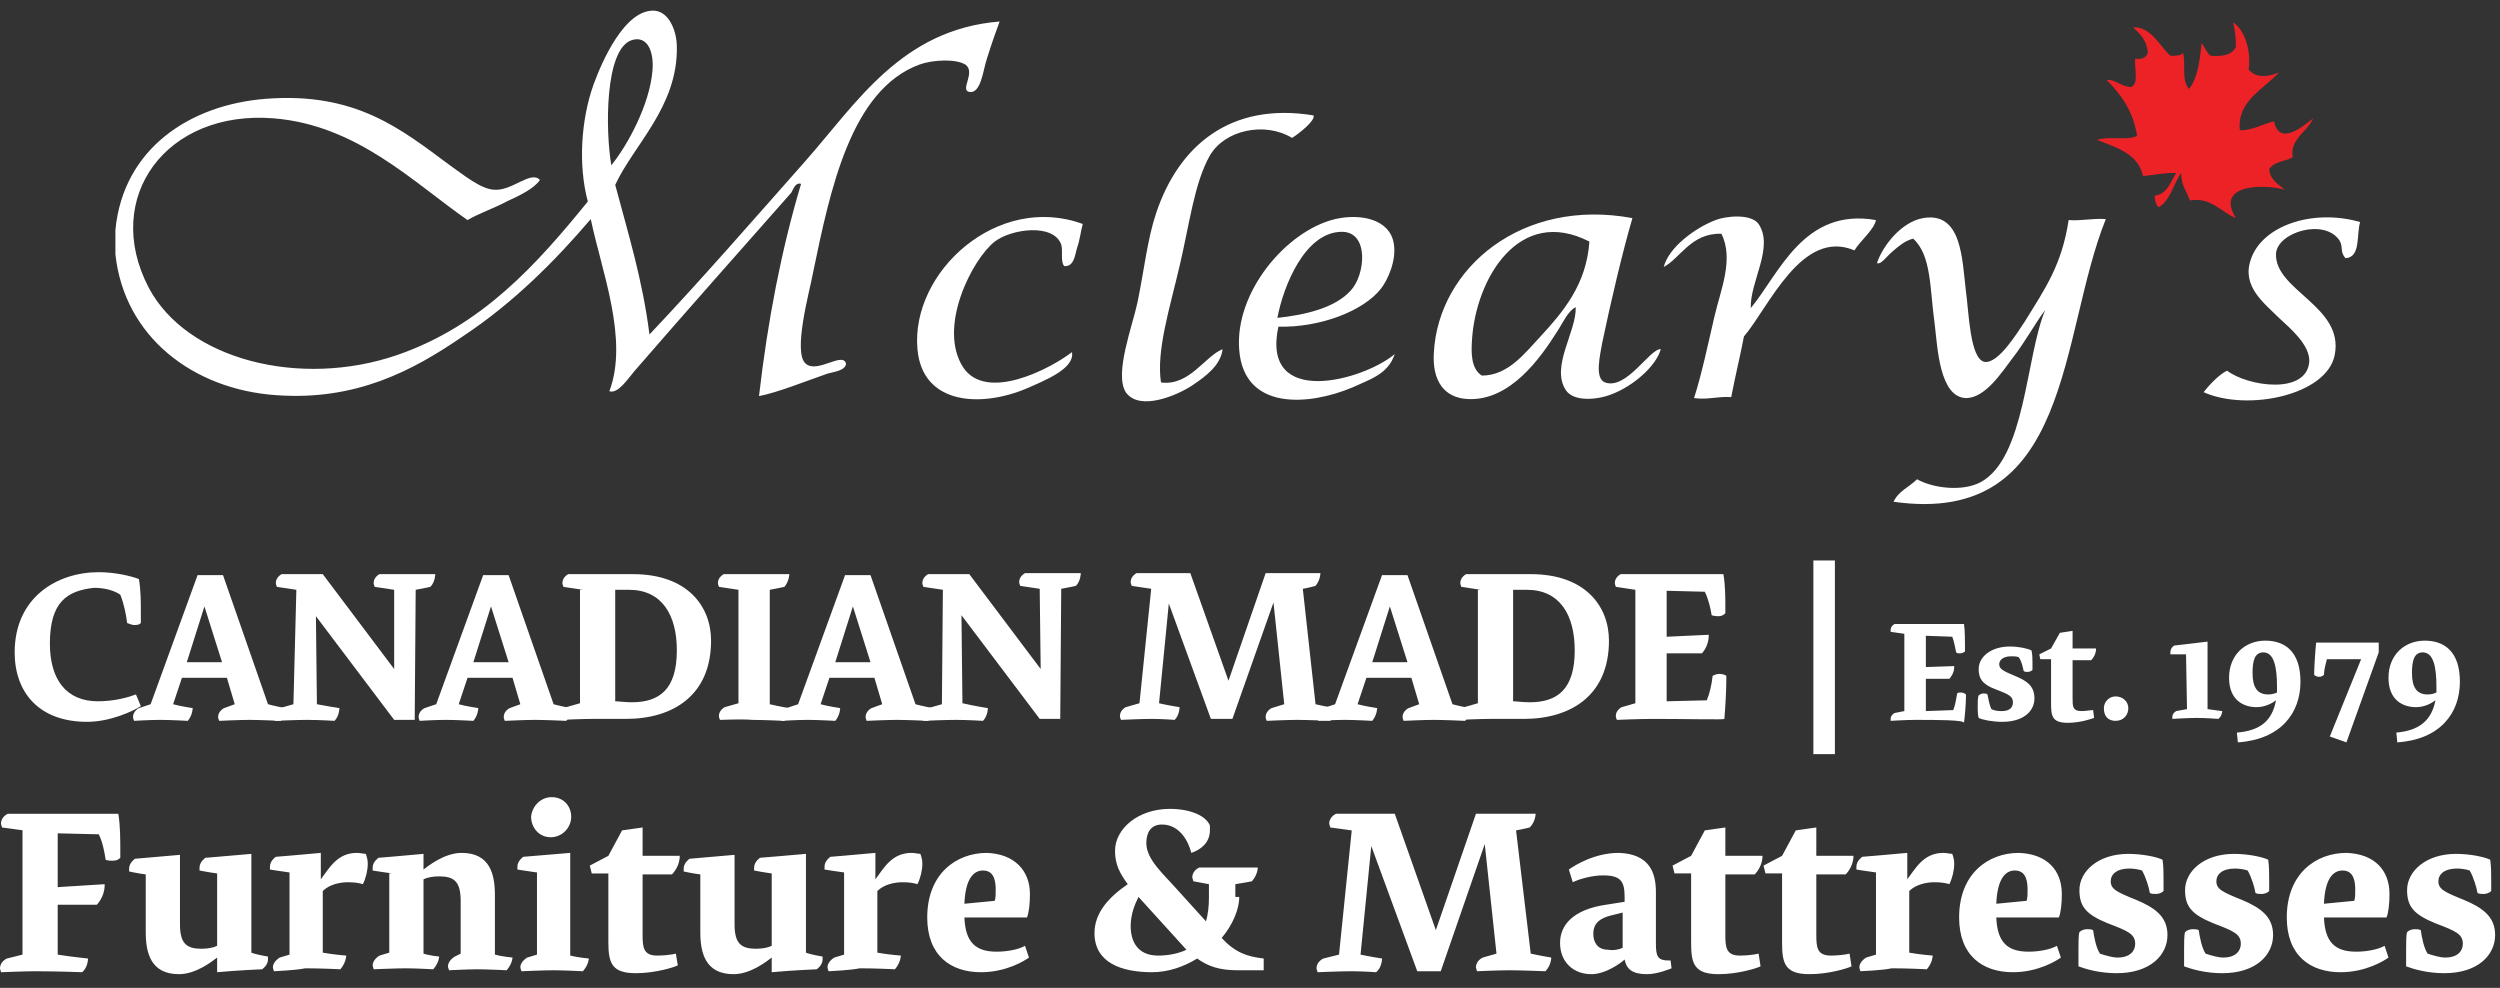 <svg xmlns="http://www.w3.org/2000/svg" xml:space="preserve" id="Layer_1" x="0" y="0" style="enable-background:new 0 0 255.6 101" version="1.1" viewBox="0 0 255.6 101"><rect x="0" y="0" width="255.6" height="101" fill="#333333" stroke="none"/><style>.st0{fill:#fff}</style><path d="m2.4 84.9-2.2-.3c0-.1-.1-.3-.1-.4 0-.7.7-1 .7-1h11.3c.2 1.2.2 2.7.2 3.9v.6c-.2.2-.4.3-.8.3-.2 0-.5 0-.7-.1-.1-.7-.3-1.8-.7-2.6l-4.2-.1v5.5l4.8-.3v.1c0 1.2-.8 2-.8 2h-4v5.1c1.2.2 3.1.4 3.1.4s0 .9-.6 1.4c0 0-2.5-.1-4.8-.1-1.1 0-3.5.1-3.5.1 0-.1-.1-.3-.1-.4 0-.7.7-1 .7-1l1.6-.4V84.9h.1zm25 12.9v.3c0 .6-.6 1-.6 1s-2.5.1-4.6.3v-1.5c-.4.3-2.1 1.7-3.9 1.7-2.9 0-3.4-2.2-3.4-4.3v-5.9c-.8-.1-1.7-.3-1.7-.3v-.3c0-.6.6-1 .6-1l4.6-.4v7.1c0 2 .7 2.5 2.2 2.5.6 0 1.2-.1 1.6-.3v-7.4c-.8-.1-1.8-.3-1.8-.3v-.3c0-.6.6-1 .6-1s2.5-.2 4.7-.4v10.1c.5.2 1.7.4 1.7.4zm.6 1.5c0-.1-.1-.3-.1-.4 0-.6.7-1 .7-1l1-.3v-8.4c-.8-.1-2-.3-2-.3v-.3c0-.6.6-1 .6-1s2.5-.2 4.6-.4v2.7c.9-1.2 1.7-2.7 3.7-2.7.3 0 .7.1.9.1.1.3.2.6.2 1 0 .7-.2 1.5-.5 2.1-.3-.1-.8-.2-1.5-.2-.8 0-1.9.2-2.6.9v6.3c1.1.2 2.4.3 2.4.3s0 .7-.6 1.4c0 0-1.9-.1-3.6-.1-.9.2-3.2.3-3.2.3zm12.1-10c-.8-.1-2-.3-2-.3v-.3c0-.6.6-1 .6-1s2.5-.2 4.6-.4v1.6c.4-.3 2.1-1.7 3.9-1.7 2.9 0 3.4 2.2 3.4 4.3v6.1c.7.2 1.8.3 1.8.3s0 .6-.6 1.3c0 0-2-.1-3-.1s-2.9.1-2.9.1c0-.1-.1-.3-.1-.4 0-.6.7-1 .7-1l.6-.3v-5.4c0-2-.7-2.5-2.2-2.5-.6 0-1.2.1-1.6.3v7.6c.6.2 1.6.3 1.6.3s0 .6-.6 1.3c0 0-1.9-.1-2.8-.1-1 0-3.3.1-3.3.1 0-.1-.1-.3-.1-.4 0-.6.7-1 .7-1l1-.3v-8.1h.3zM60.2 98s0 .6-.6 1.3c0 0-2-.1-3-.1s-3.3.1-3.3.1c0-.1-.1-.3-.1-.4 0-.6.7-1 .7-1l1-.3v-8.4c-.8-.1-2-.3-2-.3v-.3c0-.6.6-1 .6-1s2.5-.2 4.8-.4v10.5c.8.2 1.9.3 1.9.3zm-3.8-16.5c1.2 0 2 .9 2 2s-.9 2.1-2.1 2.1-2-1-2-2.1c.1-1.1 1-2 2.1-2zm5.8 7.8h-1.7l-.2-.8 1.9-1 1.4-2.6 2.1-.3v2.9h3.8c0 .9-.5 1.6-.8 1.9h-3v6.2c0 1.3.1 2.1 1.5 2.1.7 0 1.5-.1 1.9-.2l.2 1.2c-.4.2-2.3.8-4.3.8-2.5 0-2.8-1.1-2.8-3.2v-7zm21.9 8.5v.3c0 .6-.6 1-.6 1s-2.5.1-4.6.3v-1.5c-.4.3-2.1 1.7-3.9 1.7-2.9 0-3.4-2.2-3.4-4.3v-5.9c-.8-.1-1.7-.3-1.7-.3v-.3c0-.6.6-1 .6-1l4.6-.4v7.1c0 2 .7 2.5 2.2 2.5.6 0 1.2-.1 1.6-.3v-7.4c-.8-.1-1.8-.3-1.8-.3v-.3c0-.6.6-1 .6-1s2.5-.2 4.7-.4v10.1c.5.2 1.7.4 1.7.4zm.6 1.5c0-.1-.1-.3-.1-.4 0-.6.7-1 .7-1l1-.3v-8.4c-.8-.1-2-.3-2-.3v-.3c0-.6.6-1 .6-1s2.5-.2 4.6-.4v2.7c.9-1.2 1.7-2.7 3.7-2.7.3 0 .7.1.9.1.1.3.2.6.2 1 0 .7-.2 1.5-.5 2.1-.3-.1-.8-.2-1.5-.2-.8 0-1.9.2-2.6.9v6.3c1.1.2 2.4.3 2.4.3s0 .7-.6 1.4c0 0-1.9-.1-3.6-.1-.9.2-3.2.3-3.2.3zm20.6-7.9c0 1-.1 1.9-.3 2.4h-6.4c.1 2.5 1.1 3.5 3.3 3.5 1 0 2.2-.2 2.9-.6l.4 1.2c-.4.3-2.3 1.5-4.9 1.5-3.1 0-5.5-1.7-5.5-5.6 0-4.5 3-6.6 6.1-6.6 2.8.1 4.4 1.8 4.4 4.2zm-6.7 1 3.1-.3c.1-.3.1-.7.1-1.1 0-.8-.1-2-1.3-2-1 0-1.8.9-1.9 3.4zm28.1-.7c0 1.3-.7 2.9-1.8 4.2 1.4 1.5 2.6 1.9 4.3 2.1v1.2h-2.7c-1.8 0-3-.4-4.1-1.2-1.3.8-2.9 1.4-4.6 1.4-3.2 0-5.9-1-5.9-4 0-2.1 1.5-3.7 3.4-5-.8-1.1-1.3-2-1.3-3.4 0-2.3 2.4-4.3 5.6-4.3 2.1 0 3.7.7 4.1 1.7v.5c0 1.3-1 2-1.9 2.3-.3-1.2-1.2-2.9-3-2.9-1.2 0-1.6.9-1.6 1.9 0 1.7 1.8 3.2 3.2 4.8l2.9 3.2c.2-.7.3-1.5.3-2.4v-1.4l-1.6-.3c0-.1-.1-.3-.1-.4 0-.7.7-1 .7-1h6s0 .7-.6 1.4c0 0-1 .2-1.7.3v1.3h.4zm-10.3 0c-.4.8-.8 1.8-.8 3 0 1.4.6 3 2.8 3 1 0 2.1-.2 2.9-.6l-4.9-5.4zm40.1 5.8c.9.2 2.1.4 2.1.4s0 .8-.6 1.4c0 0-2.5-.1-3.7-.1-1.1 0-3.3.1-3.3.1 0-.1-.1-.3-.1-.4 0-.7.7-1 .7-1l1.4-.4-1.2-11.2-4.5 13h-2.4l-4.7-12.8-1.1 11.1c.9.2 2.2.4 2.2.4s0 .9-.6 1.4c0 0-1.4-.1-2.5-.1s-3.5.1-3.5.1c0-.1-.1-.3-.1-.4 0-.7.7-1 .7-1l1.6-.4 1.3-12.7-2.2-.3c0-.1-.1-.3-.1-.4 0-.7.7-1 .7-1h6l4.2 11.9 4.1-11.9h6.1s0 .8-.6 1.4c0 0-.8.2-1.4.3l1.5 12.6zm12.8-6.3v5.3c0 1.3.2 1.7 1.3 1.7h.2l.1.8s-1.4.6-2.5.6c-1.5 0-2.1-.5-2.3-1.5-.3.3-1.9 1.5-3.4 1.5-1.8 0-3.2-1.2-3.2-3.2 0-1.8 1.3-3.4 4.7-3.9l1.9-.3v-.5c0-1.6-.4-2.2-2.2-2.2-1.2 0-2.5.4-3.1.7l-.4-1.3c.7-.5 2.7-1.7 5.1-1.7 3.2.1 3.8 2.1 3.8 4zm-3.4 5.7v-3.6l-1.2.3c-1.6.4-1.8 1.2-1.8 1.9 0 .8.4 1.6 1.5 1.6.5.1 1.1 0 1.5-.2zm7-7.6h-1.7l-.2-.8 1.9-1 1.4-2.6 2.1-.3v2.9h3.8c0 .9-.5 1.6-.8 1.9h-3v6.2c0 1.3.1 2.1 1.5 2.1.7 0 1.5-.1 1.9-.2l.2 1.3c-.4.2-2.3.8-4.3.8-2.5 0-2.8-1.1-2.8-3.2v-7.1zm9.3 0h-1.7l-.2-.8 1.9-1 1.4-2.6 2.1-.3v2.9h3.8c0 .9-.5 1.6-.8 1.9h-3v6.2c0 1.3.1 2.1 1.5 2.1.7 0 1.5-.1 1.9-.2l.2 1.3c-.4.2-2.3.8-4.3.8-2.5 0-2.8-1.1-2.8-3.2v-7.1zm8 10c0-.1-.1-.3-.1-.4 0-.6.7-1 .7-1l1-.3v-8.4c-.8-.1-2-.3-2-.3v-.3c0-.6.6-1 .6-1s2.5-.2 4.6-.4v2.7c.9-1.2 1.7-2.7 3.7-2.7.3 0 .7.1.9.1.1.3.2.6.2 1 0 .7-.2 1.5-.5 2.1-.3-.1-.8-.2-1.5-.2-.8 0-1.9.2-2.6.9v6.3c1.1.2 2.4.3 2.4.3s0 .7-.6 1.4c0 0-1.9-.1-3.6-.1-.8.2-3.2.3-3.2.3zm20.6-7.9c0 1-.1 1.9-.3 2.4h-6.4c.1 2.5 1.1 3.5 3.3 3.5 1 0 2.2-.2 2.9-.6l.4 1.2c-.4.3-2.3 1.5-4.9 1.5-3.1 0-5.5-1.7-5.5-5.6 0-4.5 3-6.6 6.1-6.6 2.9.1 4.4 1.8 4.4 4.2zm-6.7 1 3.1-.3c.1-.3.1-.7.1-1.1 0-.8-.1-2-1.3-2-1 0-1.8.9-1.9 3.4zm8.4 4.8c0-.8 0-1.6.1-1.9.2-.2.5-.3.8-.3.2 0 .4 0 .6.1.1.7.3 1.8.7 2.4.6.2 1.3.4 1.8.4 1.3 0 1.8-.7 1.8-1.4 0-1-.7-1.3-2.8-2.1-2.2-.9-2.9-1.7-2.9-3.4 0-1.9 1.9-3.7 5-3.7 1.4 0 2.9.3 3.5.6.1.7.1 1.4.1 2.1v1.1c-.2.2-.5.3-.8.3-.2 0-.4 0-.6-.1-.1-.6-.4-1.6-.8-2.3-.3-.1-.8-.2-1.3-.2-1.3 0-1.9.6-1.9 1.3 0 .8.6 1.1 2.6 1.9 1.9.8 3.2 1.7 3.2 3.6 0 2-1.7 3.9-5.2 3.9-1.7 0-3.1-.4-3.9-.7v-1.6zm10.8 0c0-.8 0-1.6.1-1.9.2-.2.5-.3.8-.3.2 0 .4 0 .6.1.1.7.3 1.8.7 2.4.6.2 1.3.4 1.8.4 1.3 0 1.8-.7 1.8-1.4 0-1-.7-1.3-2.8-2.1-2.2-.9-2.9-1.7-2.9-3.4 0-1.9 1.9-3.7 5-3.7 1.4 0 2.9.3 3.5.6.1.7.1 1.4.1 2.1v1.1c-.2.2-.5.3-.8.3-.2 0-.4 0-.6-.1-.1-.6-.4-1.6-.8-2.3-.3-.1-.8-.2-1.3-.2-1.3 0-1.9.6-1.9 1.3 0 .8.6 1.1 2.6 1.9 1.9.8 3.2 1.7 3.2 3.6 0 2-1.7 3.9-5.2 3.9-1.7 0-3.1-.4-3.9-.7v-1.6zm21-5.8c0 1-.1 1.9-.3 2.4h-6.4c.1 2.5 1.1 3.5 3.3 3.5 1 0 2.2-.2 2.9-.6l.4 1.2c-.4.3-2.3 1.5-4.9 1.5-3.1 0-5.5-1.7-5.5-5.6 0-4.5 3-6.6 6.1-6.6 2.9.1 4.4 1.8 4.4 4.2zm-6.7 1 3.1-.3c.1-.3.1-.7.1-1.1 0-.8-.1-2-1.3-2-1 0-1.8.9-1.9 3.4zm8.4 4.8c0-.8 0-1.6.1-1.9.2-.2.5-.3.8-.3.2 0 .4 0 .6.1.1.7.3 1.8.7 2.4.6.2 1.3.4 1.8.4 1.3 0 1.8-.7 1.8-1.4 0-1-.7-1.3-2.8-2.1-2.2-.9-2.9-1.7-2.9-3.4 0-1.9 1.9-3.7 5-3.7 1.4 0 2.9.3 3.5.6.1.7.1 1.4.1 2.1v1.1c-.2.2-.5.3-.8.3-.2 0-.4 0-.6-.1-.1-.6-.4-1.6-.8-2.3-.3-.1-.8-.2-1.3-.2-1.3 0-1.9.6-1.9 1.3 0 .8.6 1.1 2.6 1.9 1.9.8 3.2 1.7 3.2 3.6 0 2-1.7 3.9-5.2 3.9-1.7 0-3.1-.4-3.9-.7v-1.6zM11.8 26v-2.5c.8-8.3 7.6-12.8 15.4-13.4 9.2-.7 13.8 3.1 18.8 6.8 1.3.9 3.2 2.5 4.6 2.5 1.8.1 3.7-2 4.6-1-.6.9-2.1 1.6-3.4 2.2-1.3.7-2.8 1.2-4 1.9-5.6-3.9-11.3-9.7-19.8-10.4-11-.9-17.6 8.1-12.8 17.3 3.9 7.4 15.5 10.3 25.4 6.9 8.7-3 14.3-9.3 19.5-15.7-1-3.7-.7-8.4.6-12 .8-2.2 3.2-7.8 6.3-7.5 1.5.2 2.2 2.2 2.2 3.7.1 6.1-4.4 10-6.3 14.1 1.3 4.9 2.8 9.7 3.5 15.3 5.3-5.6 10.6-11.7 16-17.8 5.2-5.9 9.8-13.4 19.8-14.2-.3.8-.8 2.2-1.3 3.8-.4 1.2-.6 3.6-1.8 3.4-1-.2.7-2-.4-2.8-1-.6-3.3-.5-4.7 0-7 2.6-9.1 12.7-10.9 21.4-.3 1.7-2.1 8.1-.7 9.2 1.2 1 3.8-1.3 4.1 0-.1.7-1.2.8-1.9 1-2.3.8-5 1.9-7 2.3.9-7.8 2.3-15 4.3-21.7-.6-.2-.8.6-1 .9-5.3 6-10.8 12.2-16 18.2-.7.8-1.7 2.4-2.6 2.1 2-5.3-.8-12.3-1.9-17.6-3.5 4.1-7.8 8.5-13.1 12-5.1 3.5-10.9 6.6-19.1 6-8.5-.6-15.5-6-16.4-14.4M66.7 7.3c.2-2-.5-3.7-2.1-3.2-2.8.9-2.7 9.3-2.1 12.8 1.7-2.1 3.9-6.2 4.2-9.6m67.6 4.5c.2.5-1.4 1.8-2.2 2.3-2.8-1.7-6.9-.8-8.4 1.8-1.6 2.8-2.1 7.1-3.1 11.3-1 4.3-2.4 8.7-1.9 11.9 2.9.4 4.5-2.7 6.3-3.4-.2 1.6-1.6 2.7-3.1 3.7s-5.4 2.7-6.8.7c-1.2-1.9.7-6.8 1.2-9.2.7-3.4 1-6.4 1.9-9.1 2.3-6.9 7.6-11.4 16.1-10m-3.6 21.6c-1.8 8.4 8.7 5.5 11.9 2.8-.7 2.1-2.6 2.6-4.3 3.4-4.5 1.9-11.1 2.4-11.6-3.8-.5-5.9 4.8-12.2 9.8-13.4 2.6-.6 5.6 0 6 2.5.3 1.7-.6 3.7-1.3 4.6-1.8 2.3-6.2 4-10.5 3.9m7.4-3.7c1.5-1.6 1.9-6-.9-6-3.8 0-6 5.6-6.6 8.8 2.8-.3 5.9-1 7.5-2.8m40.9 1.8c2.9-3.5 5.4-10.3 12.8-9-.2 1-1.6 2.1-2.2 3.1-5.4-2.3-8.8 5.9-11.3 8.8-.4 2.1-.9 4.1-1.3 6.2-1.4-.1-2.4.3-3.8.1.8-2.5 1.4-5.4 2.1-8.4.6-2.6 2-5.8.7-8.4-3.1-.1-4.2 2.5-5.9 3.4.5-2 3.2-4 5.3-4.8 1-.4 3.6-.7 4.4.4 1.6 2.4-.9 5.9-.8 8.6m32.5-9c1.4.1 2.4-.2 3.8-.1-4.8 11.9-3.4 31.5-21.7 28.9.5-1.1 1.6-1.5 2.4-2.3 1.6.9 4.6 1.3 6.5.3 4.6-2.5 4.6-12.8 6.6-17.6-1 1.3-2 3.2-3.4 5-1 1.3-2.7 4-4.7 4-2.7-.1-2.9-5.1-3.2-7.6-.5-3.5-.3-7-2.2-8.7-.8.2-1.4.7-2.1 1.3-.6.5-1.2 1.4-1.6 1.2.6-1.8 2.5-4.2 4.7-4.6 4-.7 4 4.2 4.4 7.5.3 2.1.4 6.9 1.9 7.2 1.4.2 3.3-2.9 4.1-4.1 2.1-3.4 3.8-5.8 4.5-10.4m29.8.2c-.4 1.3.1 3.6-1.5 3.7-.6-.7-.2-1.1-.6-1.8-1.5-2.3-6.3-.9-6.5 1.3-.2 3.8 7 5.4 6 10.4-.8 4.1-8.9 5.8-13.4 3.8.6-.8 1.7-1.9 2.4-2.2 2.1 1.6 8.1 2.5 8.4-.9.1-1.7-1.9-3.4-3.1-4.5-1.5-1.5-3.8-3.2-2.9-5.9 1.1-3.5 6.3-5.3 11.2-3.9m-77.2 16.4c-1.1-.4-.5-2.8-.3-4 .9-4.3 2.1-9.4 3.1-12.8-11.3-2.1-19.8 5.1-20.3 13.7-.2 3 1.1 4.7 3.5 4.8 4.3.2 7.4-4.2 9.1-6.9.6-.9 1.1-2.1 1.9-2.5.1 2.5-2.6 6.1-1 8.5.8 1.2 3.2 1 4.7.4 2.1-.8 4.5-2.8 5-4.6-1.1-.1-3.5 4.2-5.7 3.4m-6.6-4.7c-1.6 1.7-3.3 4-6 4-1.1-.7-1.1-2.3-1-3.7.4-6.2 4.8-13.7 12-10-.3 4.4-2.7 7.2-5 9.7" class="st0"/><path d="M233 7.4c-1.5 1.7-4.3 2.9-4 5.9 1.1.1 2.3-.6 3.5-.9.5 2.6 3 .5 4-.3-.6 1.4-2.4 2.1-2.1 4-.8.4-1.9.4-2.4 1.2.1 1.1.9 1.5 1.6 2.1-2.1-.6-7.2-.6-5 2.9-1.5-.6-2.6-2.2-4.7-1.8-.3-.9-.9-1.5-.9-2.8-.8 1.1-1.1 2.8-2.3 3.5-.3-.3-.4-.7-.4-1.2 1.4-.2 1.6-1.5 2.2-2.3-.8-.1-2.3.2-3.4.3-.5-2.3-2.7-2.9-4.7-3.7 1.1-.4 3.1.1 4.1-.4-.4-2.5-1.6-4.2-3.1-5.7.7-.2 1.5.7 2.5.7.8-.4.3-1.9.4-2.9.7.1 1.1-.1 1.3-.6-.1-1.3-.8-1.9-1.5-2.6 1.8-.1 2.7 1.9 3.8 2.9.6 0 1.1 0 1.3-.3.3 1.3-.2 2.7.6 3.7.9-1.1 1.1-2.9 1.3-4.7.3.4.5 1 .9 1.3 1.3.1 2.2-.1 2.6-.9 0-1-.1-1.8-.3-2.5 1.1.6 1.9 2.8 1.6 4.8.8 1 2.2.7 3.1.3" style="fill:#ec2227"/><path d="M109.6 36c.3 1.7-2.8 2.9-4.6 3.7-4.7 2-10.7 1.7-11.2-4-.7-7.9 8.2-16 16.9-12.8-.2.7-.3 1.7-.6 2.5-.2.7-.3 1.9-1.3 1.8-.4-.5-.1-1.5-.3-2.2-.8-2.2-5.1-1.6-6.8-.3-2.3 1.8-5.9 8.8-3.2 12.9 2.4 3.5 8.9.1 11.1-1.6m75.8 21.3h2.2v19.8h-2.2V57.3zm10.5 16.3c-1 0-2.6.1-2.6.1v-.2c0-.4.4-.6.4-.6l1-.2v-7.9l-1.4-.2v-.2c0-.4.4-.6.4-.6h7.1c.1.7.1 1.7.1 2.4v.4c-.1.1-.3.2-.5.2s-.3 0-.4-.1c-.1-.4-.2-1.1-.4-1.6l-2.7-.1v3.2l2.9-.1v.1c0 .7-.5 1.2-.5 1.2h-2.4v3.3l2.8-.1c.2-.5.3-1.1.4-1.7.1-.1.2-.1.4-.1s.4.1.5.2v.2c0 .7-.1 1.9-.2 2.7 0-.3-2.8-.3-4.9-.3zm6.3-1.3c0-.5 0-1 .1-1.2.1-.1.3-.2.5-.2.1 0 .3 0 .4.1.1.5.2 1.1.4 1.5.4.2.8.2 1.1.2.8 0 1.1-.4 1.1-.9 0-.6-.4-.8-1.7-1.3-1.4-.5-1.8-1.1-1.8-2.1 0-1.2 1.2-2.3 3.2-2.3.9 0 1.8.2 2.2.4.1.4.1.9.1 1.3v.7c-.1.1-.3.2-.5.2-.1 0-.3 0-.4-.1-.1-.4-.2-1-.5-1.4-.2-.1-.5-.1-.8-.1-.8 0-1.2.4-1.2.8 0 .5.4.7 1.6 1.2 1.2.5 2 1 2 2.3s-1.1 2.4-3.3 2.4c-1 0-2-.2-2.4-.4-.1-.3-.1-.8-.1-1.1zm7.5-4.9h-1.1l-.1-.5 1.2-.6.9-1.6 1.3-.2v1.8h2.4c0 .6-.3 1-.5 1.2h-1.9v3.9c0 .8 0 1.3.9 1.3.5 0 .9-.1 1.2-.1l.1.8c-.3.1-1.4.5-2.7.5-1.6 0-1.7-.7-1.7-2v-4.5zm6.6 3.8c.7 0 1.3.5 1.3 1.2s-.5 1.3-1.3 1.3-1.2-.5-1.2-1.3c0-.6.5-1.2 1.2-1.2zm7.2-4.3h-1.6v-.2c0-.5.4-.7.4-.7s1.8-.2 3.4-.4v6.9c.6.1 1.5.2 1.5.2s0 .5-.4.8c0 0-1.3-.1-2.2-.1-.8 0-2.5.1-2.5.1v-.2c0-.4.4-.6.4-.6l1.1-.2-.1-5.6zm9.2 4.7c-.4.3-1.1.7-2 .7-1.3 0-2.8-.7-2.8-3 0-2.4 1.7-3.8 3.7-3.8s3.6 1.1 3.6 4.2c0 3.2-2 5.9-6.4 6.2l-.1-1c2.4-.2 3.6-1.2 4-3.3zm-1.3-4.9c-.9 0-1.1.9-1.1 2.1 0 1.5.5 2.2 1.6 2.2.4 0 .7-.1.9-.2v-.6c0-2-.3-3.5-1.4-3.5zm11.8-1v1l-3.3 9.2-1.7-.6 3.2-7.9h-3.5c-.1.4-.3 1.1-.3 1.6-.1.1-.3.2-.5.2s-.4-.1-.5-.2c0-.7.1-2.3.2-3.3h6.4zm5.8 5.9c-.4.3-1.1.7-2 .7-1.3 0-2.8-.7-2.8-3 0-2.4 1.7-3.8 3.7-3.8s3.6 1.1 3.6 4.2c0 3.2-2 5.9-6.4 6.2l-.1-1c2.3-.2 3.6-1.2 4-3.3zm-1.3-4.9c-.9 0-1.1.9-1.1 2.1 0 1.5.5 2.2 1.6 2.2.4 0 .7-.1.9-.2v-.6c0-2-.3-3.5-1.4-3.5zM5.1 65.8c0 3.7 1.7 5.9 4.9 5.9 1.7 0 3.1-.4 3.9-.7l.5 1.2c-.8.5-3.1 1.6-5.5 1.6-4.9 0-7.4-3-7.4-7.1 0-5.6 4.3-8.2 8.6-8.2 1.7 0 3.3.4 4.1.7.2 1.1.2 2.4.2 3.4v1.1c-.2.2-.4.2-.7.2-.2 0-.4-.1-.7-.2-.1-.8-.3-1.9-.7-2.9-.6-.4-1.5-.7-2.7-.7-2.7.3-4.5 1.4-4.5 5.7z" class="st0"/><path d="M20.2 58.8h2.6L27.4 72c.7.2 1.8.4 1.8.4 0 .3-.1.8-.5 1.3 0 0-2.2-.1-3.2-.1s-3.1.1-3.1.1c0-.1-.1-.2-.1-.4 0-.6.6-.9.6-.9L24 72l-.8-2.7h-4.6l-.9 2.7c.7.2 2 .4 2 .4s0 .7-.5 1.3c0 0-1.8-.1-2.8-.1-1.1 0-2.7.1-2.7.1 0-.1-.1-.2-.1-.4 0-.6.6-.9.6-.9l1.2-.4 4.8-13.2zm-1.1 8.9h3.6L20.9 62l-1.8 5.7z" class="st0"/><path d="M34.7 72.4s0 .8-.5 1.3c0 0-1.6-.1-2.8-.1-1.1 0-3.3.1-3.3.1 0-.1-.1-.2-.1-.4 0-.6.6-.9.6-.9L30 72l.3-11.7-2-.3c0-.1-.1-.2-.1-.4 0-.6.6-.9.6-.9H33l7.3 9.7v-8.1l-2-.3c0-.1-.1-.2-.1-.4 0-.6.6-.9.6-.9h5.7s0 .8-.5 1.3c0 0-.9.2-1.5.3l-.1 13.3h-2.1l-8-10.6.1 9c1 .2 2.3.4 2.3.4zm14.7-13.6H52L56.6 72c.7.2 1.8.4 1.8.4 0 .3-.1.8-.5 1.3 0 0-2.2-.1-3.2-.1s-3.1.1-3.1.1c0-.1-.1-.2-.1-.4 0-.6.6-.9.6-.9l1.1-.4-.8-2.7h-4.6l-.9 2.7c.7.2 2 .4 2 .4s0 .7-.5 1.3c0 0-1.8-.1-2.8-.1-1.1 0-2.7.1-2.7.1 0-.1-.1-.2-.1-.4 0-.6.6-.9.6-.9l1.2-.4 4.8-13.2zm-1 8.9H52L50.2 62l-1.8 5.7z" class="st0"/><path d="m59.6 60.3-2-.3c0-.1-.1-.2-.1-.4 0-.6.6-.9.6-.9h6.6c5.6 0 8 3.3 8 6.8 0 5.6-3.9 8-8.7 8h-3.4c-1.1 0-3.2.1-3.2.1 0-.1-.1-.2-.1-.4 0-.6.6-.9.6-.9l1.4-.4V60.3h.3zm3.3 0v11.4c.4 0 .9.1 1.7.1 2.8 0 4.6-1.3 4.6-5.3 0-3.6-1.5-6.2-4.9-6.2h-1.4zm10.7 13.3c0-.1-.1-.2-.1-.4 0-.6.6-.9.6-.9l1.4-.4V60.3l-2-.3c0-.1-.1-.2-.1-.4 0-.6.6-.9.6-.9h6.7s0 .7-.5 1.3c0 0-.9.2-1.5.3V72c.8.2 2 .4 2 .4s0 .7-.5 1.3c0 0-2.2-.1-3.3-.1-.9-.1-3.3 0-3.3 0z" class="st0"/><path d="M86.4 58.8H89L93.6 72c.7.2 1.8.4 1.8.4 0 .3-.1.8-.5 1.3 0 0-2.2-.1-3.2-.1s-3.1.1-3.1.1c0-.1-.1-.2-.1-.4 0-.6.6-.9.6-.9l1.1-.4-.8-2.7h-4.6l-.9 2.7c.7.2 2 .4 2 .4s0 .7-.5 1.3c0 0-1.8-.1-2.8-.1-1.1 0-2.7.1-2.7.1 0-.1-.1-.2-.1-.4 0-.6.6-.9.6-.9l1.2-.4 4.8-13.2zm-1 8.9H89L87.2 62l-1.8 5.7z" class="st0"/><path d="M101 72.4s0 .8-.5 1.3c0 0-1.6-.1-2.8-.1-1.1 0-3.3.1-3.3.1 0-.1-.1-.2-.1-.4 0-.6.6-.9.6-.9l1.4-.4.1-11.7-2-.3c0-.1-.1-.2-.1-.4 0-.6.6-.9.6-.9h4.2l7.3 9.7-.1-8.2-2-.3c0-.1-.1-.2-.1-.4 0-.6.6-.9.6-.9h5.7s0 .8-.5 1.3c0 0-.9.2-1.5.3l-.1 13.3h-2.1l-8-10.6.1 9c1.3.3 2.6.5 2.6.5zm33.5-.4c.8.2 2 .4 2 .4s0 .7-.5 1.3c0 0-2.3-.1-3.4-.1-1 0-3.1.1-3.1.1 0-.1-.1-.2-.1-.4 0-.6.6-.9.6-.9l1.3-.4-1.1-10.4-4.2 11.9h-2.2l-4.3-11.8-1 10.2c.8.2 2.1.4 2.1.4s0 .8-.5 1.3c0 0-1.3-.1-2.3-.1-1.1 0-3.2.1-3.2.1 0-.1-.1-.2-.1-.4 0-.6.6-.9.6-.9l1.4-.4 1.2-11.7-2-.3c0-.1-.1-.2-.1-.4 0-.6.6-.9.6-.9h5.5l3.9 11 3.8-11h5.6s0 .7-.5 1.3c0 0-.7.2-1.3.3l1.3 11.8z" class="st0"/><path d="M141.3 58.8h2.6l4.6 13.2c.7.2 1.8.4 1.8.4 0 .3-.1.8-.5 1.3 0 0-2.2-.1-3.2-.1s-3.1.1-3.1.1c0-.1-.1-.2-.1-.4 0-.6.6-.9.6-.9l1.1-.4-.8-2.7h-4.6l-.9 2.7c.7.2 2 .4 2 .4s0 .7-.5 1.3c0 0-1.8-.1-2.8-.1-1.1 0-2.7.1-2.7.1 0-.1-.1-.2-.1-.4 0-.6.6-.9.6-.9l1.2-.4 4.8-13.2zm-1 8.9h3.6l-1.8-5.7-1.8 5.7z" class="st0"/><path d="m151.4 60.3-2-.3c0-.1-.1-.2-.1-.4 0-.6.6-.9.6-.9h6.6c5.6 0 8 3.3 8 6.8 0 5.6-3.9 8-8.7 8h-3.4c-1.1 0-3.2.1-3.2.1 0-.1-.1-.2-.1-.4 0-.6.6-.9.6-.9l1.4-.4V60.3h.3zm3.3 0v11.4c.4 0 .9.1 1.7.1 2.8 0 4.6-1.3 4.6-5.3 0-3.6-1.5-6.2-4.9-6.2h-1.4zm14.4 13.2c-1.5 0-3.8.1-3.8.1 0-.1-.1-.2-.1-.4 0-.6.6-.9.6-.9l1.4-.4V60.3l-2-.3c0-.1-.1-.2-.1-.4 0-.6.6-.9.6-.9h10.5c.2 1.1.2 2.5.2 3.5v.5c-.2.2-.4.3-.7.3-.2 0-.4 0-.7-.1-.1-.6-.3-1.6-.7-2.4l-3.9-.1v4.7l4.3-.2v.1c0 1.1-.7 1.8-.7 1.8h-3.6v4.9l4.1-.1c.3-.7.5-1.6.6-2.5.2-.1.4-.2.7-.2s.6.1.7.2v.4c0 1.1-.1 2.8-.2 4 .1.1-4 0-7.2 0z" class="st0"/></svg>
